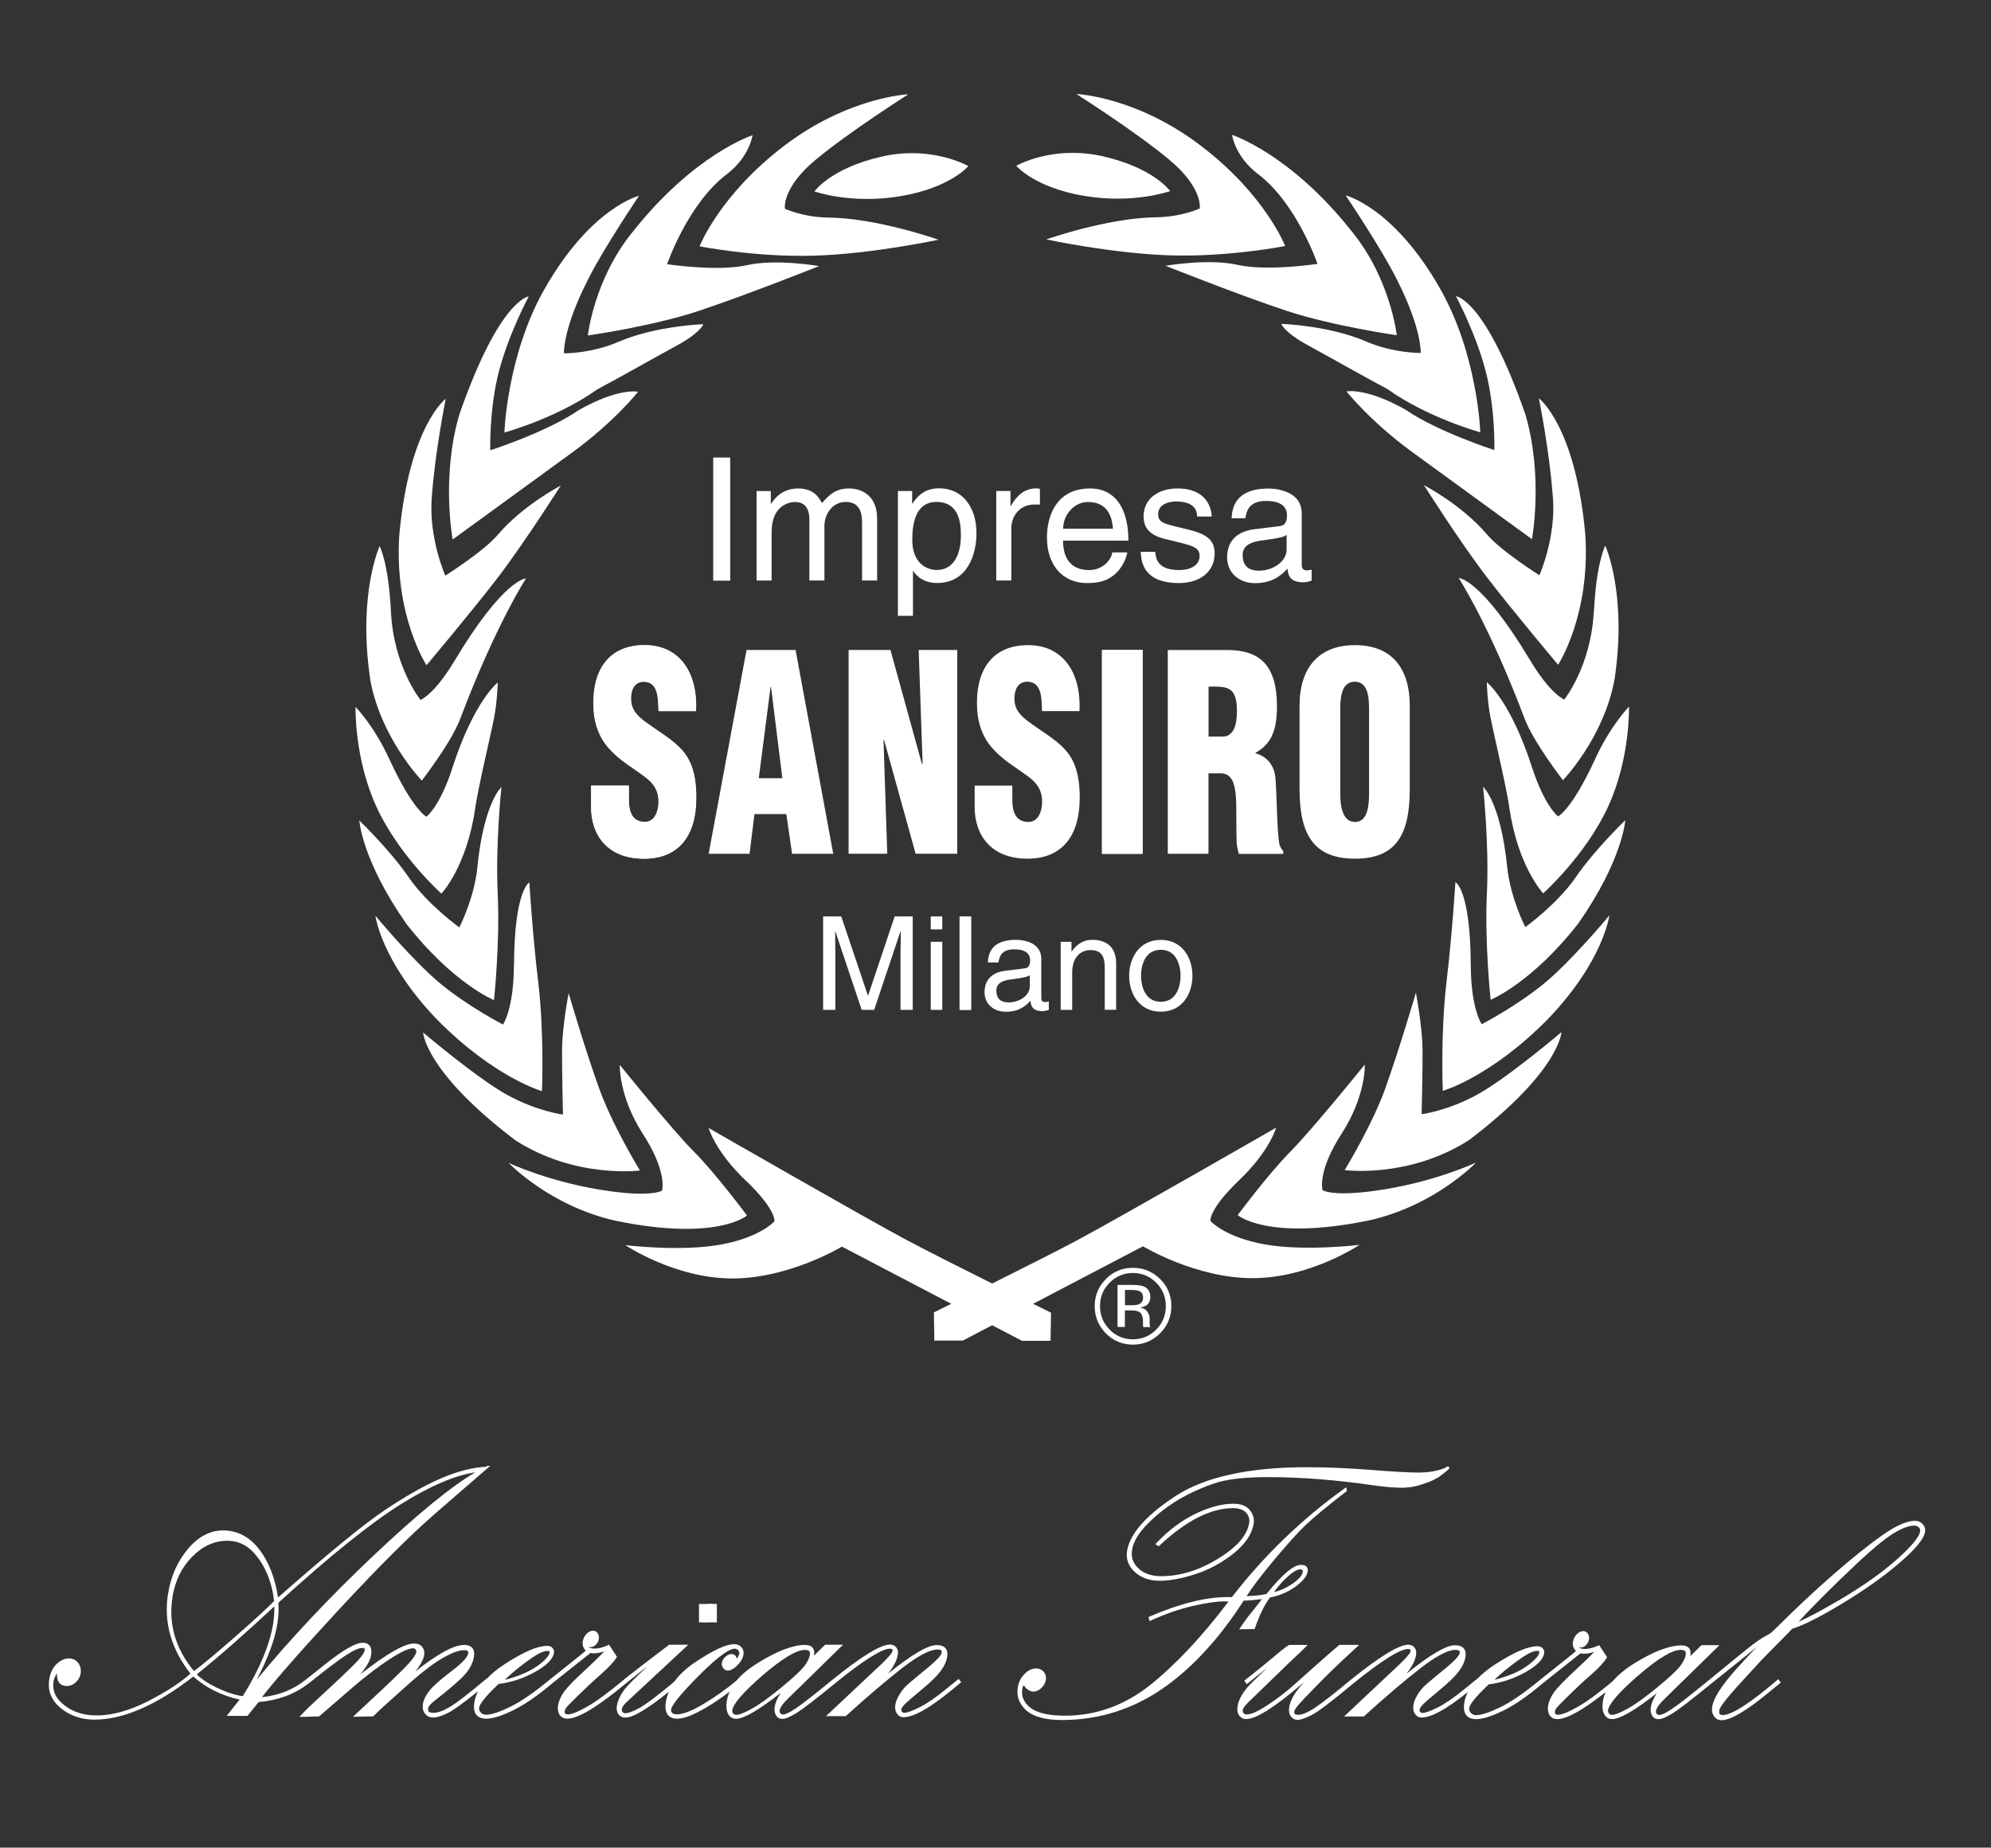 <svg xmlns="http://www.w3.org/2000/svg" id="Livello_1" viewBox="0 0 261.74 242.95"><rect x="0" y="0" width="261.74" height="242.95" fill="#333333" stroke="none"/><defs><style>      .st0 {        fill: #fff;      }    </style></defs><rect class="st0" x="91.89" y="210.91" width="2.35" height="2.42"></rect><path class="st0" d="M92.47,211.35c-.3.29-.48.6-.54.93-.04.28,0,.52.14.72.15.21.35.32.6.32.32,0,.64-.13.95-.39.32-.26.51-.58.57-.97.04-.28,0-.52-.14-.72-.14-.22-.36-.34-.63-.34-.33,0-.66.15-.97.45"></path><path class="st0" d="M68.61,218.95c1.03-.78,1.76-1.27,2.22-1.51.45-.24.85-.36,1.19-.36.1,0,.17.02.2.05.03.03.04.1.03.19-.04.26-.29.72-1.25,1.48-.79.62-1.76,1.14-2.86,1.54-.76.27-1.35.45-1.78.54.65-.63,1.41-1.28,2.26-1.93M96.38,225.3c-.1-.14-.13-.28-.11-.44.14-.86,1.5-2.41,4.04-4.61,2.55-2.19,4.4-3.3,5.5-3.3.29,0,.48.06.58.17.08.1.11.25.08.46-.08.48-.33,1-.76,1.55-.45.56-1.45,1.5-2.99,2.76-1.54,1.27-2.83,2.2-3.83,2.76-1.23.69-1.79.84-2.05.84-.22,0-.38-.06-.47-.19M28.49,221.92c-1.14-.56-2.03-1.15-2.63-1.75,2.89-2.31,6.32-5.32,10.21-8.95,0,.78-.04,1.53-.15,2.23-.45,2.81-1.79,6.03-4.01,9.59-1.07-.16-2.21-.54-3.4-1.12M22.66,210.05c.34-2.14,1.21-3.94,2.59-5.34,1.37-1.4,2.92-2.11,4.62-2.11s3.01.79,4.13,2.35c1.12,1.56,1.8,3.44,2.03,5.59-.99,1-2.71,2.57-5.11,4.68-2.37,2.07-4.18,3.59-5.42,4.52-2.43-2.95-3.38-6.21-2.83-9.69M36.47,213.45c.15-.93.19-1.84.13-2.7,6.75-6.16,12.22-10.55,16.23-13.04,3.78-2.35,7.03-3.73,9.66-4.11-3.09,1.79-7.58,5.46-13.36,10.92-5.77,5.46-10.95,10.96-15.4,16.37,1.48-2.8,2.41-5.3,2.74-7.43M64,192.86c-1.8.08-3.81.58-5.97,1.51-2.15.92-4.65,2.33-7.42,4.18-2.74,1.84-7.47,5.7-14.06,11.51-.39-2.57-1.21-4.68-2.43-6.28-1.29-1.69-2.91-2.54-4.82-2.54-1.68,0-3.23.82-4.6,2.44-1.36,1.61-2.24,3.59-2.61,5.9-.59,3.72.4,7.24,2.95,10.49-1.34,1.2-3.22,2.42-5.59,3.63-2.44,1.24-4.71,1.87-6.74,1.87-1.68,0-3.12-.45-4.26-1.35-1.14-.89-1.6-1.91-1.41-3.1.06-.38.21-.74.44-1.08-.01.58.1,1.01.35,1.29.22.25.54.37.95.37.44,0,.83-.16,1.19-.49.35-.32.56-.72.63-1.17.08-.53-.03-.99-.32-1.38-.3-.39-.71-.59-1.23-.59-.55,0-1.09.25-1.6.73-.51.48-.84,1.15-.97,1.99-.24,1.53.27,2.82,1.52,3.83,1.24,1,2.72,1.5,4.4,1.5,3.82,0,8.2-1.91,13.01-5.67,1.69,1.5,3.74,2.52,6.09,3.03l-1.7,2.15h2.73l1.47-1.82c2.53-.21,4.7-1.02,6.48-2.39h.01s.13-.1.13-.1c0,0,0,0,0,0l.11-.08c2.05-1.65,3.62-2.84,4.65-3.52,1.03-.68,1.79-1.03,2.27-1.03.09,0,.21.01.26.07.05.05.04.16.03.24-.03.21-.21.61-.88,1.34-.56.61-1.68,1.7-3.33,3.23l-3.18,2.96-1.2,1.23,2.6-.06,4.62-4c1.67-1.42,3.25-2.62,4.7-3.56,1.43-.93,2.45-1.4,3.03-1.4.15,0,.26.05.33.16.09.12.12.23.1.33-.04.22-.23.66-.98,1.48-.63.7-1.85,1.9-3.64,3.57l-3.71,3.47,2.66-.06.05-.05c.47-.47,1.11-1.08,1.98-1.85l2.88-2.58c1.64-1.45,3.08-2.53,4.28-3.22,1.18-.67,2.11-1.01,2.77-1.01.23,0,.4.04.48.13.06.07.07.17.05.31-.06.35-.48,1.04-2.17,2.31-1.4,1.06-2.37,1.91-2.88,2.53-.51.63-.82,1.25-.91,1.85-.07.47.02.87.27,1.21.57.76,1.56.67,3.14-.14.67-.34,1.96-1.28,3.85-2.79-.25.49-.41.97-.49,1.46-.12.75-.02,1.31.29,1.67.67.79,2.29.62,4.84-.64,1.5-.74,3.24-1.94,5.18-3.59l4.96-3.94c.13.03.26.05.39.05.42,0,.9-.08,1.4-.24-.55.59-1.4,1.43-2.55,2.49-1.33,1.22-2.22,2.14-2.67,2.74-.45.61-.73,1.23-.83,1.84-.08.51-.02.93.19,1.25.22.34.57.51,1.03.51,1.42,0,3.96-1.53,7.75-4.68l2.41-1.93.33-.24c-1.73,1.62-2.76,2.67-3.12,3.2-.47.67-.76,1.32-.86,1.94-.08.46,0,.84.2,1.13.21.29.52.44.93.44.99,0,2.85-1.11,5.71-3.4-.2.45-.33.88-.4,1.3-.13.82-.03,1.41.29,1.79.26.3.66.46,1.19.46.87,0,2.11-.47,3.78-1.45,1.04-.61,2.07-1.31,3.13-2.12-.19.4-.31.82-.38,1.24-.11.67-.06,1.22.13,1.64.21.45.58.7,1.08.7,1.01,0,2.94-1.11,5.87-3.4-.45.7-.71,1.3-.79,1.83-.06.41-.01.77.15,1.08.17.33.48.5.87.5s1.02-.26,1.87-.78c.81-.51,2.48-1.79,5.1-3.93l.08-.07c3.65-2.95,6.04-4.45,7.09-4.45.15,0,.26.03.3.08.04.04.05.12.03.23-.03.15-.27.6-1.63,1.88l-7.11,6.68h2.59l.05-.04c2.84-2.58,5.34-4.7,7.42-6.32,2.06-1.59,3.61-2.4,4.59-2.4.26,0,.44.05.51.14.05.06.07.16.05.28-.04.25-.4.8-1.91,2.04l-1.11.91c-.96.79-1.56,1.31-1.83,1.6-.27.29-.52.64-.77,1.06-.25.42-.41.84-.48,1.25-.07.45,0,.83.2,1.13.21.32.51.49.88.49,1.48,0,3.92-1.47,7.46-4.5l.12-.1-.33-.44-1.71,1.39c-1.28,1.05-2.43,1.84-3.4,2.33-.96.49-1.65.74-2.05.74-.12,0-.21-.04-.29-.13-.08-.08-.11-.18-.09-.3.02-.12.11-.34.44-.68.29-.29,1.02-.93,2.18-1.89,1.17-.96,2.02-1.78,2.51-2.43.5-.66.8-1.31.9-1.94.08-.48,0-.86-.22-1.12-.24-.27-.63-.41-1.17-.41-1.16,0-3.26,1.24-6.39,3.76.74-.91,1.16-1.75,1.29-2.49.06-.4,0-.72-.21-.97-.2-.25-.47-.37-.81-.37-1.24,0-3.71,1.51-7.56,4.62-2.41,1.98-4.05,3.25-4.86,3.79-.99.66-1.44.79-1.64.79-.12,0-.24-.05-.35-.15-.1-.09-.13-.23-.1-.43.04-.24.26-.7,1.07-1.49l7.26-7.11h-2.35l-1.47,1.44s0-.07.01-.1c.07-.41,0-.74-.19-.96-.2-.23-.54-.35-1-.35-1.56,0-3.62.78-6.11,2.31-1.23.76-2.22,1.57-2.89,2.37-1.32,1.11-2.75,2.12-4.25,3.03-1.56.94-2.78,1.42-3.62,1.42-.24,0-.43-.06-.58-.19-.14-.12-.19-.27-.15-.47.07-.42.76-1.53,3.67-4.46,2.9-2.91,4.15-3.52,4.7-3.52.16,0,.31.07.44.2.13.13.17.29.14.5-.02.12-.08.26-.18.42-.06.1-.11.15-.14.17-.02-.03-.04-.08-.06-.16-.09-.27-.31-.42-.62-.42-.28,0-.56.12-.82.36-.26.24-.42.51-.46.81-.04.23.02.46.18.67.16.22.36.33.6.33.37,0,.78-.22,1.25-.68.45-.44.72-.92.81-1.42.06-.37-.03-.7-.26-.97-.23-.26-.55-.4-.95-.4-1.07,0-2.72.76-5.07,2.33-1.2.79-2.15,1.68-2.83,2.62-2.16,1.79-3.67,2.94-4.5,3.4-.86.49-1.52.73-1.93.73-.15,0-.27-.05-.35-.16-.09-.12-.12-.25-.09-.4l.02-.14c.12-.25.32-.5.59-.76l8.12-7.55h-2.53l-.04.04c-2.97,2.25-4.89,3.73-5.77,4.44h0s-.14.12-.14.12c-1.98,1.66-3.6,2.85-4.81,3.54-1.19.68-2.05,1.02-2.55,1.02-.17,0-.29-.04-.35-.11-.06-.06-.08-.19-.05-.35.02-.14.1-.29.22-.46.1-.12.46-.52,1.66-1.69.97-.95,1.95-1.86,2.9-2.69.99-.87,1.65-1.58,2.02-2.17l.06-.1-1.04-1.59-.14.06c-.65.3-1.23.45-1.75.45-.33,0-.57-.06-.71-.17-.03-.02-.05-.04-.08-.07.34.11.68,0,.95-.28.21-.2.33-.45.38-.74.05-.29,0-.55-.15-.76-.15-.22-.36-.33-.6-.33-.3,0-.59.14-.86.42-.27.27-.43.6-.49.95-.08.51.05.92.39,1.24-.25.23-.61.53-1.08.9l-3.64,2.91c-2.03,1.68-3.79,2.89-5.22,3.59-1.42.69-2.48,1.04-3.18,1.04-.28,0-.51-.1-.69-.3-.18-.2-.25-.41-.21-.64.06-.37.55-1.22,2.56-3.11,1.68-.21,3.29-.74,4.77-1.57,1.56-.87,2.37-1.7,2.51-2.52.04-.25-.03-.48-.21-.66-.17-.17-.39-.26-.67-.26-1.26,0-3.07.77-5.52,2.35-.98.63-1.79,1.29-2.44,1.98l-.02-.03-.14.12c-2.21,1.86-3.78,3.07-4.67,3.6-.87.52-1.61.79-2.21.79-.29,0-.48-.06-.58-.17-.08-.1-.11-.25-.08-.46.02-.12.15-.41.84-.96,2.03-1.59,3.37-2.75,4.01-3.48.65-.74,1.05-1.53,1.17-2.33.08-.49,0-.87-.22-1.13-.44-.52-1.47-.59-3.01.13-.74.34-1.68.91-2.78,1.68-.57.4-1.14.83-1.71,1.29.7-.87,1.09-1.6,1.18-2.21.06-.37-.03-.72-.26-1.02-.24-.31-.6-.46-1.07-.46-1.24,0-3.56,1.32-7.07,4.05.84-1,1.31-1.82,1.41-2.51.1-.59.02-1.02-.22-1.3-.19-.22-.49-.34-.88-.34-.93,0-2.57.95-5.02,2.9l-2.28,1.82h0s-.14.11-.14.11c-1.67,1.34-3.62,2.12-5.8,2.32,1.96-2.51,5.42-6.44,10.28-11.68,5.07-5.47,9.28-9.67,12.52-12.48l7.21-6.25-.5.02Z"></path><path class="st0" d="M169.28,207.31c.89-.79,1.37-.95,1.61-.95.17,0,.29.03.34.1.04.04.05.13.03.24-.07.48-.56,1.02-1.45,1.62-.77.51-1.56.86-2.33,1.02.56-.77,1.16-1.45,1.8-2.02M176.74,195.73c-5.57,3.99-10.55,8.79-14.8,14.29-.15-.01-.33-.02-.54-.02-2.87,0-6.33.86-10.28,2.57l-.14.06.15.53.18-.08c1.84-.84,3.66-1.48,5.43-1.89,1.77-.41,3.17-.62,4.18-.62.1,0,.29,0,.58.03-3.53,4.65-7,8.34-10.31,10.98-3.35,2.67-7.12,4.02-11.19,4.02-2.16,0-3.69-.36-4.56-1.06-.86-.69-1.2-1.5-1.05-2.46.05-.3.15-.43.23-.48.08.2.23.38.43.53.59.46,1.24.4,1.84-.16.33-.31.53-.67.6-1.08.06-.4-.03-.76-.28-1.06-.26-.29-.59-.44-1-.44-.55,0-1.07.25-1.54.74-.47.48-.76,1.07-.87,1.75-.19,1.2.2,2.23,1.16,3.06.95.82,2.51,1.23,4.65,1.23,4.75,0,9.15-1.36,13.09-4.04,3.9-2.66,7.54-6.58,10.8-11.66h.33c.25,0,.93-.07,2.07-.2-1.11,1.42-1.71,2.19-1.81,2.29-.1.12-.41.55-1,1.4l-.19.28,2.04-.03.04-.12c.58-1.69,1.24-3.05,1.97-4.03,1.26-.24,2.37-.72,3.33-1.41.99-.73,1.53-1.39,1.63-2.02.04-.25,0-.45-.13-.6-.15-.17-.4-.26-.76-.26-.96,0-2.45,1.25-4.53,3.83-.82.17-1.69.26-2.61.28.79-1.23,2-2.82,3.61-4.75,1.73-2.07,3.13-3.63,4.18-4.62,1.04-1,2.83-2.47,5.31-4.39l.09-.07-.1-.49-.22.15Z"></path><path class="st0" d="M190.13,192.89v.07c-.07.03-.18.07-.34.13-.16.06-.31.11-.46.16-.14.04-.28.08-.42.11l-.42.09c-.11.03-.25.05-.44.07-.19.03-.36.05-.52.07-.17.02-.33.02-.53.02-.16.02-.33.02-.49.02-1.28,0-3.34-.11-6.31-.35-2.92-.23-5.75-.35-8.41-.35-7.58,0-13.39,1.27-17.25,3.79-3.87,2.53-6.02,4.96-6.38,7.25-.16,1.03.18,1.95,1.02,2.73.83.77,1.93,1.16,3.28,1.16s2.91-.3,4.71-.88c1.8-.58,3.48-1.5,5-2.71,1.53-1.23,2.42-2.55,2.64-3.92.1-.64-.07-1.24-.51-1.79-.44-.55-1.17-.83-2.18-.83-1.48,0-3.16.45-4.98,1.33-1.82.88-3.54,2.17-5.11,3.83l-.15.16.45.27.1-.09c3.49-3.27,6.74-4.92,9.66-4.92.77,0,1.34.2,1.71.58.37.39.5.85.41,1.4-.25,1.6-1.63,3.17-4.1,4.68-2.48,1.52-4.99,2.29-7.46,2.29-1.27,0-2.28-.35-2.99-1.03-.72-.68-.99-1.47-.84-2.42.17-1.09.87-2.25,2.08-3.47,1.22-1.23,2.58-2.28,4.03-3.14,1.45-.86,3.02-1.57,4.66-2.13,1.64-.56,4.01-.84,7.04-.84,4.33,0,8.99.36,13.83,1.07,1.56.22,2.86.33,3.85.33.28,0,.54-.02.79-.05.27-.01.54-.06.82-.12.3-.06.61-.14.91-.24.3-.09.61-.2.89-.31.27-.09.52-.2.74-.31l.66-.36c.17-.13.35-.26.53-.4.55-.43.77-.61.84-.71.02-.02.03-.03.03-.05.01-.04,0-.07,0-.11l-.05-.12h-.34Z"></path><path class="st0" d="M198.72,218.95c1.03-.78,1.76-1.27,2.22-1.51.45-.24.85-.36,1.19-.36.1,0,.17.02.2.05.03.03.03.1.02.19-.04.26-.29.72-1.25,1.48-.79.62-1.75,1.14-2.86,1.54-.76.27-1.36.45-1.78.54.65-.63,1.41-1.28,2.26-1.93M211.51,225.3c-.1-.14-.13-.28-.11-.44.14-.86,1.5-2.41,4.04-4.61,2.55-2.19,4.4-3.3,5.51-3.3.28,0,.48.06.58.17.08.1.11.25.08.46-.08.48-.34,1-.77,1.55-.44.56-1.45,1.5-2.99,2.76-1.54,1.27-2.83,2.2-3.83,2.76-1.23.69-1.79.84-2.05.84-.22,0-.37-.06-.46-.19M242.12,207.49c2.89-2.81,5.02-4.68,6.35-5.57,1.3-.87,2.37-1.31,3.17-1.31.27,0,.47.08.62.23.14.15.19.32.16.52-.12.77-1.17,2.03-3.11,3.74-1.96,1.73-4.44,3.48-7.37,5.21-2.43,1.43-4.28,2.42-5.5,2.94,1.23-1.36,3.14-3.3,5.68-5.77M247.48,201.85c-1.72,1.21-3.88,2.93-6.41,5.13-2.52,2.19-5.22,4.73-8.02,7.53-.24.22-.51.4-.81.55-.33.16-.8.45-1.4.87-.59.42-2.67,2.1-6.19,5-2.41,1.98-4.05,3.25-4.86,3.79-.99.66-1.44.79-1.65.79-.12,0-.23-.05-.34-.15-.1-.09-.13-.23-.09-.43.04-.24.25-.7,1.07-1.49l7.26-7.11h-2.36l-1.47,1.44s.01-.07.02-.1c.06-.41,0-.74-.19-.96-.2-.23-.54-.35-1-.35-1.56,0-3.62.78-6.11,2.31-1.25.77-2.23,1.58-2.91,2.39-1.91,1.6-3.48,2.75-4.65,3.4-1.2.68-2.05,1.02-2.55,1.02-.17,0-.29-.04-.35-.11-.06-.06-.07-.19-.05-.35.02-.14.1-.29.22-.46.1-.12.46-.52,1.66-1.69.97-.95,1.94-1.86,2.9-2.69.99-.87,1.65-1.58,2.01-2.17l.06-.1-1.04-1.59-.13.06c-.65.3-1.24.45-1.75.45-.33,0-.57-.06-.71-.17-.03-.02-.06-.04-.08-.07.34.11.68,0,.95-.28.2-.2.33-.45.38-.74.05-.29,0-.55-.15-.76-.15-.22-.36-.33-.59-.33-.3,0-.6.14-.87.42-.27.27-.43.6-.49.95-.08.51.05.92.39,1.24-.25.23-.61.53-1.08.9l-3.65,2.91c-2.03,1.68-3.79,2.89-5.22,3.59-1.42.69-2.49,1.04-3.18,1.04-.28,0-.51-.1-.69-.3-.18-.2-.25-.41-.21-.64.06-.37.55-1.22,2.57-3.11,1.68-.21,3.28-.74,4.77-1.57,1.56-.87,2.38-1.7,2.51-2.52.04-.25-.03-.48-.21-.66-.17-.17-.39-.26-.66-.26-1.26,0-3.07.77-5.52,2.35-.97.63-1.79,1.29-2.44,1.98l-.02-.02-1.71,1.39c-1.28,1.05-2.43,1.84-3.4,2.33-.96.49-1.65.74-2.05.74-.12,0-.21-.04-.29-.13-.08-.08-.1-.18-.08-.3.02-.12.11-.34.44-.68.28-.29,1.02-.93,2.18-1.89,1.17-.96,2.02-1.78,2.51-2.43.5-.66.8-1.31.9-1.94.08-.48,0-.86-.22-1.12-.23-.27-.63-.41-1.16-.41-1.16,0-3.26,1.24-6.39,3.76.74-.91,1.16-1.75,1.28-2.49.06-.4,0-.72-.21-.97-.2-.25-.48-.37-.81-.37-1.22,0-3.65,1.48-7.42,4.5h0s-.15.12-.15.12c-.03.02-.05.04-.08.07l-.04.03h0c-1.82,1.52-3.29,2.67-4.35,3.41-1.05.73-1.88,1.09-2.45,1.09-.15,0-.35-.02-.44-.13-.06-.07-.08-.19-.05-.35.02-.14.21-.53,1.23-1.59l1.65-1.71c1.34-1.39,3.12-3.11,5.31-5.11l.33-.31h-2.6l-.05.04c-.92.79-1.8,1.55-2.64,2.3l-3.1,2.76c-1.11,1.01-2.33,1.95-3.62,2.8-1.26.83-2.2,1.26-2.78,1.26-.17,0-.3-.06-.4-.18-.1-.12-.13-.26-.11-.41l.02-.13c.12-.26.39-.58.79-.97l5.47-5.3c.86-.79,1.5-1.4,1.95-1.86l.3-.3h-2.46l-.04.03c-.52.34-1.15.84-1.88,1.47-.7.6-1.95,1.62-3.82,3.1l-.13.1.32.45.15-.11c1.01-.8,1.86-1.48,2.55-2.04l-1.89,1.82c-1.18,1.14-1.86,2.23-2.02,3.26-.08.49,0,.9.22,1.2.23.31.54.47.91.47,1.33,0,3.84-1.6,7.64-4.88-1.18,1.27-1.83,2.35-1.98,3.31-.08.49,0,.9.21,1.2.22.31.52.47.88.47.44,0,1.07-.22,1.94-.67.83-.44,2.65-1.82,5.39-4.11l.03-.02c3.7-2.99,6.11-4.51,7.17-4.51.15,0,.26.03.3.08.04.04.05.12.03.23-.03.15-.27.6-1.63,1.88l-7.11,6.68h2.59l.05-.04c2.84-2.58,5.34-4.7,7.42-6.32,2.06-1.59,3.61-2.4,4.59-2.4.26,0,.43.05.51.14.05.06.07.16.05.28-.04.25-.4.8-1.91,2.04l-1.11.91c-.97.79-1.56,1.31-1.83,1.6-.27.29-.53.64-.77,1.06-.25.42-.41.84-.47,1.25-.07.45,0,.83.2,1.13.21.32.51.49.88.49,1.27,0,3.27-1.1,6.08-3.36-.24.47-.39.94-.47,1.42-.12.75-.02,1.31.29,1.67.67.79,2.28.62,4.84-.64,1.5-.74,3.24-1.94,5.18-3.59l4.96-3.94c.13.03.26.05.39.05.43,0,.9-.08,1.41-.24-.55.59-1.41,1.43-2.56,2.49-1.32,1.22-2.22,2.14-2.66,2.74-.45.61-.73,1.23-.83,1.84-.08.51-.01.93.19,1.25.79,1.24,3.19.25,7.37-3.03-.18.4-.3.8-.36,1.2-.1.67-.06,1.22.14,1.64.21.45.58.7,1.08.7,1.01,0,2.94-1.11,5.87-3.4-.45.7-.71,1.3-.79,1.83-.06.41-.02.77.15,1.08.17.33.48.5.87.5.41,0,1.02-.26,1.87-.78.81-.51,2.48-1.79,5.1-3.93l4.75-3.81c.44-.37.84-.69,1.2-.96-.65.64-1.52,1.58-2.64,2.82-1.99,2.22-3.05,3.87-3.24,5.06-.07.47.01.87.24,1.21.24.35.58.53.98.53,1.2,0,3.23-1.19,6.21-3.64l1.6-1.31-.33-.45-.14.12c-3.58,3.05-5.99,4.6-7.14,4.6-.2,0-.35-.04-.42-.13-.07-.08-.1-.23-.06-.43l.03-.18c.12-.35.72-1.26,2.9-3.63l2.55-2.78,2-2.04c1.02-1.03,1.71-1.73,2.1-2.15,1.49-.46,3.71-1.58,6.59-3.33,2.92-1.76,5.44-3.55,7.5-5.32,2.12-1.82,3.23-3.16,3.38-4.11.06-.36-.04-.69-.29-.99-.25-.29-.6-.45-1.02-.45-1.08,0-2.47.61-4.26,1.86"></path><g><path class="st0" d="M133.6,21.8s2.35,2.84,8.88,3.95c6.54,1.11,11.35-.62,11.35-.62,0,0-2.1-3.02-8.76-4.56-1.45-.34-2.81-.47-4.05-.47-4.47,0-7.42,1.7-7.42,1.7"></path><path class="st0" d="M153.71,21c4.49,3.74,4.01,6.41,4.01,6.41,0,0-2.36,1.12-5.74,1.16-6.41.08-14.43,2.91-14.43,2.91,0,0,8.7,1.88,16.41,2.1,7.71.22,14.99-1.23,14.99-1.23,0,0-2.59-6.72-11.1-13.2-8.51-6.48-16.35-6.79-16.35-6.79,0,0,7.77,4.93,12.21,8.64"></path><path class="st0" d="M165.38,22.88c5.13,3.91,7.82,11.82,7.82,11.82,0,0-6.6,1-10.48.13-3.89-.87-9.5.12-9.5.12,0,0,9.75,3.88,15.91,5.92,6.17,2.03,14.49,3.21,14.49,3.21,0,0-.79-7.29-5.8-13.51-8.14-10.36-15.85-12.83-15.85-12.83,0,0,.37,2.84,3.41,5.15"></path><path class="st0" d="M183.62,36.72c3.33,6.54,3.15,9.69,3.15,9.69,0,0-3.53.06-7.11-1.48-4.98-2.16-11.21-2.34-11.21-2.34,0,0,.31,1.11,3.76,2.96,2.03,1.09,7.12,3.99,10.18,5.61,5.36,3.82,12.21,5.68,12.21,5.68,0,0-.32-10.11-5.24-18.81-6.11-10.8-12.46-12.34-12.46-12.34,0,0,4.8,7.13,6.72,11.04"></path><path class="st0" d="M195.28,48.69c1.33,5,1.17,10.49,1.17,10.49,0,0-7.46-2.4-11.66-5.3-5.24-2.96-7.77-2.41-7.77-2.41,0,0,3.06,3.92,8.7,8.02,5.64,4.1,15.67,11.41,15.67,11.41,0,0,1.54-8.2-.86-16.41-5.31-15.24-9.13-15.54-9.13-15.54,0,0,2.56,4.74,3.88,9.75"></path><path class="st0" d="M204.16,65.53c.37,5.29-1.79,10.11-1.79,10.11,0,0-5.05-3.18-6.93-5.41-3.26-3.84-8.25-6.44-8.25-6.44,0,0,4.76,7.52,8.27,12.09,3.43,4.48,9.37,11.53,9.37,11.53,0,0,4.26-6.47,3.58-17.09-1.29-14.37-6.11-17.95-6.11-17.95,0,0,1.42,6.97,1.85,13.14"></path><path class="st0" d="M209.53,80.33c-.36,7.29-3.89,11.66-3.89,11.66,0,0-1.8-.68-4.5-5.19-6.47-10.79-9.37-10.79-9.37-10.79,0,0,4.01,6.17,8.64,18.44,1.2,3.18,5.06,8.14,5.06,8.14,0,0,5.41-5.61,6.79-13.32,1.67-11.23-1.23-17.52-1.23-17.52,0,0-1.17,2.21-1.48,8.57"></path><path class="st0" d="M195.96,94.4c.45,2.34,2.04,8.89,2.47,11.84,1.11,7.71,4.44,11.23,4.44,11.23,0,0,5.55-4.96,8.51-11.35,2.96-6.39,2.77-13.2,2.77-13.2,0,0-2.38,2.39-4.48,6.94-3.04,6.63-4.84,7.49-4.84,7.49,0,0-1.75-1.29-3.42-6.43-2.87-8.86-5.95-11.21-5.95-11.21,0,0,.04,2.35.49,4.69"></path><path class="st0" d="M195.47,117.47c-.31,6.48.49,14,.49,14,0,0,5.43-2.22,11.53-10.05,5.86-8.39,6.17-13.57,6.17-13.57,0,0-4.05,3.91-6.48,7.46-2.43,3.56-6.66,6.6-6.66,6.6,0,0-1.95-3.78-2.38-7.9-.89-8.63-3.17-10.54-3.17-10.54,0,0,.81,7.53.5,14"></path><path class="st0" d="M190.16,129.13c-.8,6.73-.49,14.31-.49,14.31,0,0,6.29-1.79,13.82-9.44,7.34-7.65,8.08-13.63,8.08-13.63,0,0-5,6.04-8.64,9-3.63,2.97-8.14,5.31-8.14,5.31,0,0-1.41-1.97-1.44-7.77-.05-9.99-2.02-10.92-2.02-10.92,0,0-.42,6.82-1.17,13.14"></path><path class="st0" d="M182.14,143.06c-1.81,5.01-5.37,10.8-5.37,10.8,0,0,8.42,1.13,16.35-3.95,11.96-9.07,12.15-14.19,12.15-14.19,0,0-7.1,6.03-11.04,8.2-3.94,2.17-7.34,2.59-7.34,2.59,0,0,.15-6.18.12-8.64-.04-2.96-.87-7.34-.87-7.34,0,0-2.2,7.51-4.01,12.52"></path><path class="st0" d="M169.68,151.39c-2.84,2.84-6.97,8.39-6.97,8.39,0,0,3.95,3.45,17.33.68,8.64-1.95,14-7.59,14-7.59,0,0-5.02,2.37-11.97,3.51-6.78,1.12-8.2.12-8.2.12,0,0-.76-2.37,2.49-7.41,3.25-5.04,3.06-9.11,3.06-9.11,0,0-6.98,8.64-9.75,11.41"></path><path class="st0" d="M147.89,169.62h.83c.54,0,.94.07,1.18.21.24.14.37.41.37.81,0,.43-.19.72-.57.87-.21.08-.52.12-.93.12h-.88v-2ZM146.91,168.95v5.54h.97v-2.18h.77c.52,0,.88.06,1.09.18.35.21.52.63.52,1.27v.44l.02.18s0,.04.01.06c0,.02.01.04.01.06h.92l-.03-.07s-.04-.14-.05-.29c0-.15-.01-.28-.01-.41v-.4c0-.28-.1-.56-.3-.86-.2-.29-.52-.47-.95-.54.34-.06.61-.15.8-.27.36-.23.54-.6.54-1.09,0-.7-.28-1.17-.86-1.41-.32-.13-.82-.2-1.51-.2h-1.94ZM145.87,174.83c-.84-.85-1.26-1.88-1.26-3.09s.42-2.22,1.26-3.07c.85-.85,1.87-1.28,3.06-1.28s2.22.43,3.07,1.28c.85.85,1.26,1.87,1.26,3.07s-.42,2.24-1.26,3.09c-.85.85-1.86,1.28-3.07,1.28s-2.22-.43-3.07-1.28M145.39,168.18c-.98.98-1.48,2.17-1.48,3.56s.49,2.6,1.46,3.58c.98.99,2.17,1.49,3.56,1.49s2.59-.5,3.58-1.49c.98-.99,1.48-2.18,1.48-3.58s-.49-2.58-1.48-3.56c-.99-.98-2.18-1.47-3.58-1.47s-2.57.49-3.55,1.47"></path><path class="st0" d="M141.76,163.01c-5.43,2.89-18.99,9.56-18.99,9.56l.06,3.7h3.76l23.67-12.39s6.96,4.22,14.48,4.19c7.52-.03,13.99-4.38,13.99-4.38,0,0-7.16.88-12.45-.06-5.29-.94-7.15-3.08-7.15-3.08,0,0-.29-1.47,3.77-5.36,4.06-3.89,4.86-6.91,4.86-6.91,0,0-20.59,11.84-26.02,14.73"></path></g><g><path class="st0" d="M115.83,20.61c-6.66,1.54-8.76,4.56-8.76,4.56,0,0,4.81,1.73,11.35.62,6.54-1.11,8.88-3.95,8.88-3.95,0,0-2.95-1.7-7.42-1.7-1.24,0-2.6.13-4.05.47"></path><path class="st0" d="M103.07,19.19c-8.51,6.48-11.1,13.2-11.1,13.2,0,0,7.28,1.45,14.99,1.23,7.71-.22,16.41-2.1,16.41-2.1,0,0-8.02-2.84-14.44-2.91-3.37-.04-5.74-1.16-5.74-1.16,0,0-.48-2.67,4.01-6.42,4.44-3.7,12.21-8.63,12.21-8.63,0,0-7.84.31-16.35,6.79"></path><path class="st0" d="M83.08,30.6c-5.01,6.22-5.8,13.51-5.8,13.51,0,0,8.33-1.17,14.49-3.2,6.17-2.04,15.91-5.92,15.91-5.92,0,0-5.61-.99-9.5-.12-3.88.87-10.48-.13-10.48-.13,0,0,2.69-7.91,7.82-11.81,3.04-2.31,3.41-5.15,3.41-5.15,0,0-7.71,2.47-15.85,12.83"></path><path class="st0" d="M71.55,38.06c-4.92,8.7-5.24,18.81-5.24,18.81,0,0,6.84-1.85,12.21-5.67,3.06-1.62,8.15-4.53,10.18-5.61,3.45-1.85,3.76-2.96,3.76-2.96,0,0-6.23.19-11.21,2.34-3.58,1.54-7.11,1.49-7.11,1.49,0,0-.19-3.15,3.15-9.68,1.92-3.91,6.72-11.04,6.72-11.04,0,0-6.36,1.54-12.46,12.33"></path><path class="st0" d="M60.38,54.53c-2.41,8.2-.87,16.41-.87,16.41,0,0,10.03-7.31,15.67-11.41,5.64-4.1,8.7-8.02,8.7-8.02,0,0-2.53-.56-7.77,2.4-4.19,2.9-11.66,5.3-11.66,5.3,0,0-.16-5.48,1.17-10.49,1.33-5,3.89-9.74,3.89-9.74,0,0-3.83.31-9.13,15.54"></path><path class="st0" d="M52.49,70.38c-.68,10.61,3.58,17.09,3.58,17.09,0,0,5.95-7.06,9.38-11.53,3.5-4.58,8.27-12.09,8.27-12.09,0,0-4.99,2.59-8.25,6.44-1.88,2.22-6.93,5.4-6.93,5.4,0,0-2.16-4.82-1.79-10.12.43-6.17,1.85-13.14,1.85-13.14,0,0-4.81,3.58-6.11,17.95"></path><path class="st0" d="M48.66,89.32c1.38,7.72,6.79,13.32,6.79,13.32,0,0,3.86-4.97,5.06-8.14,4.63-12.28,8.64-18.44,8.64-18.44,0,0-2.9,0-9.37,10.79-2.7,4.51-4.5,5.19-4.5,5.19,0,0-3.54-4.38-3.89-11.66-.31-6.37-1.48-8.57-1.48-8.57,0,0-2.9,6.29-1.24,17.52"></path><path class="st0" d="M59.48,100.96c-1.67,5.15-3.42,6.43-3.42,6.43,0,0-1.79-.87-4.84-7.49-2.09-4.56-4.48-6.94-4.48-6.94,0,0-.18,6.81,2.78,13.2,2.96,6.39,8.51,11.35,8.51,11.35,0,0,3.33-3.51,4.44-11.23.43-2.95,2.02-9.5,2.47-11.84.45-2.34.49-4.69.49-4.69,0,0-3.08,2.35-5.96,11.21"></path><path class="st0" d="M62.76,114.05c-.42,4.12-2.38,7.9-2.38,7.9,0,0-4.23-3.05-6.66-6.6-2.43-3.56-6.48-7.46-6.48-7.46,0,0,.31,5.18,6.17,13.57,6.1,7.83,11.53,10.05,11.53,10.05,0,0,.8-7.52.49-14-.31-6.48.49-14.01.49-14.01,0,0-2.28,1.92-3.17,10.54"></path><path class="st0" d="M67.56,126.95c-.03,5.8-1.44,7.77-1.44,7.77,0,0-4.51-2.34-8.14-5.31-3.63-2.97-8.63-9-8.63-9,0,0,.74,5.98,8.08,13.63,7.53,7.65,13.82,9.44,13.82,9.44,0,0,.31-7.59-.49-14.31-.76-6.32-1.17-13.14-1.17-13.14,0,0-1.97.93-2.02,10.92"></path><path class="st0" d="M73.89,137.93c-.03,2.45.12,8.63.12,8.63,0,0-3.4-.42-7.34-2.59-3.94-2.17-11.04-8.2-11.04-8.2,0,0,.19,5.12,12.15,14.19,7.93,5.07,16.35,3.95,16.35,3.95,0,0-3.56-5.79-5.37-10.8-1.81-5.01-4.01-12.52-4.01-12.52,0,0-.83,4.38-.86,7.34"></path><path class="st0" d="M84.54,149.14c3.25,5.04,2.49,7.42,2.49,7.42,0,0-1.42.99-8.2-.13-6.94-1.15-11.96-3.51-11.96-3.51,0,0,5.36,5.63,14,7.59,13.39,2.77,17.33-.68,17.33-.68,0,0-4.13-5.55-6.97-8.39-2.77-2.76-9.75-11.41-9.75-11.41,0,0-.19,4.07,3.06,9.12"></path><rect class="st0" x="93.78" y="60.18" width="2.19" height="16.16"></rect><rect class="st0" x="93.78" y="60.18" width="2.19" height="16.16"></rect><path class="st0" d="M108.05,66.14c-.34-.63-1.01-1.91-3.13-1.91s-3.13,1.37-3.55,2.01h-.04v-1.67h-1.87v11.77h1.98v-6.41c0-3.19,1.98-3.92,3.11-3.92,1.46,0,1.85,1.2,1.85,2.18v8.14h1.98v-7.18c0-1.58,1.1-3.15,2.77-3.15s2.18,1.1,2.18,2.72v7.61h1.98v-8.14c0-3.31-2.39-3.96-3.65-3.96-1.82,0-2.61.81-3.6,1.91"></path><path class="st0" d="M119.93,71c0-1.91.32-5,3.17-5,3.06,0,3.22,2.9,3.22,4.41,0,2.59-1.01,4.54-3.17,4.54-1.26,0-3.22-.83-3.22-3.96M119.95,66.23h-.04v-1.67h-1.87v16.42h1.98v-5.9h.04c.52.83,1.55,1.58,3.13,1.58,4,0,5.18-3.75,5.18-6.57,0-3.31-1.78-5.88-4.91-5.88-2.14,0-3.04,1.33-3.51,2.01"></path><path class="st0" d="M132.89,66.52h-.05v-1.96h-1.87v11.77h1.98v-6.84c0-1.71,1.17-3.15,3.02-3.15h.74v-2.05c-.16-.05-.27-.07-.51-.07-1.49,0-2.52.92-3.31,2.3"></path><path class="st0" d="M143.02,66.01c2.41,0,3.17,1.69,3.29,3.51h-6.55c0-1.82,1.44-3.51,3.26-3.51M137.64,70.77c0,3.4,1.96,5.9,5.26,5.9,1.89,0,2.66-.45,3.2-.81,1.49-.99,2.02-2.66,2.09-3.22h-1.98c-.07.88-1.17,2.32-3.04,2.32-2.27,0-3.42-1.42-3.42-3.87h8.59c0-4.16-1.67-6.86-5.06-6.86-3.9,0-5.65,2.9-5.65,6.55"></path><path class="st0" d="M150.35,67.99c0,1.62,1.08,2.45,2.72,2.86l2.29.56c1.69.43,2.34.74,2.34,1.69,0,1.3-1.29,1.86-2.7,1.86-2.79,0-3.06-1.48-3.13-2.4h-1.91c.07,1.42.41,4.11,5.06,4.11,2.66,0,4.66-1.46,4.66-3.89,0-1.6-.85-2.5-3.31-3.1l-1.98-.49c-1.53-.38-2.14-.61-2.14-1.58,0-1.46,1.73-1.67,2.34-1.67,2.5,0,2.77,1.24,2.79,1.98h1.91c0-.58-.29-3.69-4.5-3.69-2.32,0-4.46,1.17-4.46,3.76"></path><path class="st0" d="M163.36,72.98c0-1.48,1.55-1.78,2.52-1.91,2.45-.32,2.95-.5,3.26-.74v1.94c0,1.57-1.8,2.77-3.64,2.77-1.49,0-2.14-.77-2.14-2.05M161.9,68.14h1.82c.14-.9.45-2.27,2.7-2.27,1.87,0,2.77.68,2.77,1.92,0,1.17-.56,1.35-1.03,1.4l-3.26.4c-3.29.41-3.58,2.7-3.58,3.69,0,2.02,1.53,3.4,3.69,3.4,2.29,0,3.49-1.08,4.25-1.91.06.9.34,1.8,2.09,1.8.45,0,.74-.13,1.08-.22v-1.44c-.22.05-.47.09-.65.09-.41,0-.65-.21-.65-.7v-6.77c0-3.01-3.42-3.29-4.36-3.29-2.9,0-4.77,1.11-4.86,3.92"></path><path class="st0" d="M117.62,120.5l-3.49,10.39h-.04l-3.5-10.39h-2.38v12.29h1.61v-7.26c0-.36-.03-1.92-.03-3.05h.03l3.46,10.31h1.64l3.46-10.32h.04c0,1.15-.04,2.7-.04,3.06v7.26h1.61v-12.29h-2.36Z"></path><path class="st0" d="M122.36,132.79h1.51v-8.95h-1.51v8.95ZM122.36,122.21h1.51v-1.71h-1.51v1.71Z"></path><rect class="st0" x="126.15" y="120.5" width="1.51" height="12.29"></rect><rect class="st0" x="126.15" y="120.5" width="1.51" height="12.29"></rect><path class="st0" d="M130.98,130.24c0-1.13,1.18-1.35,1.92-1.45,1.86-.24,2.24-.38,2.48-.56v1.47c0,1.2-1.37,2.11-2.77,2.11-1.13,0-1.63-.58-1.63-1.56M129.87,126.56h1.39c.1-.69.34-1.73,2.05-1.73,1.42,0,2.11.51,2.11,1.45,0,.89-.43,1.03-.79,1.06l-2.48.31c-2.5.31-2.72,2.06-2.72,2.81,0,1.54,1.17,2.58,2.81,2.58,1.75,0,2.65-.82,3.23-1.45.05.68.26,1.37,1.59,1.37.34,0,.56-.1.82-.17v-1.1c-.17.04-.36.07-.5.07-.31,0-.49-.15-.49-.53v-5.15c0-2.29-2.6-2.5-3.32-2.5-2.21,0-3.63.84-3.7,2.98"></path><path class="st0" d="M140.89,125.1h-.03v-1.26h-1.42v8.95h1.51v-4.88c0-2.43,1.51-2.98,2.36-2.98,1.47,0,1.92.78,1.92,2.34v5.51h1.5v-6.09c0-2.55-1.74-3.11-3.13-3.11-1.54,0-2.38,1.04-2.7,1.52"></path><path class="st0" d="M150,128.31c0-1.2.44-3.42,2.6-3.42s2.6,2.22,2.6,3.42-.44,3.42-2.6,3.42-2.6-2.23-2.6-3.42M148.44,128.31c0,2.31,1.3,4.72,4.16,4.72s4.16-2.41,4.16-4.72-1.3-4.72-4.16-4.72-4.16,2.41-4.16,4.72"></path><path class="st0" d="M77.99,92.43c0,2.36.58,4,1.55,5.36,1,1.36,2.4,2.4,4.04,3.5,1.4,1,2.98,1.86,2.98,4.11,0,1.36-.55,2.68-1.79,2.68-1.7,0-2.12-1.36-2.12-2.89v-1.89h-4.95v2.86c0,3.54,2.06,6.75,6.95,6.75,4.43,0,6.86-2.86,6.86-8,0-3.25-.73-5.04-1.97-6.39-1.24-1.36-2.98-2.29-4.98-3.79-1.06-.86-1.76-1.68-1.61-3.29.12-1.18.76-1.89,1.85-1.79,1.76.14,1.7,2.29,1.76,3.86h4.92c.24-5.04-2.13-8.68-6.77-8.68-4.13,0-6.71,2.58-6.71,7.61"></path><path class="st0" d="M101.3,90.33h.06l1.49,12h-3.1l1.55-12ZM98.14,85.47l-4.98,26.8h5.38l.64-5.22h4.19l.76,5.22h5.41l-4.95-26.8h-6.44Z"></path><polygon class="st0" points="120.77 85.47 121.29 100.43 121.19 100.43 117.06 85.47 111.56 85.47 111.56 112.26 116.64 112.26 116.15 97.33 116.21 97.26 120.37 112.26 125.84 112.26 125.84 85.47 120.77 85.47"></polygon><path class="st0" d="M128.43,92.43c0,2.36.58,4,1.55,5.36,1,1.36,2.4,2.4,4.04,3.5,1.4,1,2.98,1.86,2.98,4.11,0,1.36-.55,2.68-1.79,2.68-1.7,0-2.13-1.36-2.13-2.89v-1.89h-4.95v2.86c0,3.54,2.06,6.75,6.95,6.75,4.43,0,6.86-2.86,6.86-8,0-3.25-.73-5.04-1.97-6.39-1.24-1.36-2.98-2.29-4.98-3.79-1.06-.86-1.76-1.68-1.61-3.29.12-1.18.76-1.89,1.85-1.79,1.76.14,1.7,2.29,1.76,3.86h4.92c.24-5.04-2.13-8.68-6.77-8.68-4.13,0-6.71,2.58-6.71,7.61"></path><path class="st0" d="M78.03,92.43c0,2.36.58,4,1.55,5.36,1,1.36,2.4,2.4,4.04,3.5,1.4,1,2.98,1.86,2.98,4.11,0,1.36-.55,2.68-1.79,2.68-1.7,0-2.13-1.36-2.13-2.89v-1.89h-4.95v2.86c0,3.54,2.06,6.75,6.95,6.75,4.43,0,6.86-2.86,6.86-8,0-3.25-.73-5.04-1.97-6.39-1.24-1.36-2.98-2.29-4.98-3.79-1.06-.86-1.76-1.68-1.61-3.29.12-1.18.76-1.89,1.85-1.79,1.76.14,1.7,2.29,1.76,3.86h4.92c.24-5.04-2.13-8.68-6.77-8.68-4.13,0-6.71,2.58-6.71,7.61"></path><rect class="st0" x="144.87" y="85.47" width="5.34" height="26.8"></rect><rect class="st0" x="144.87" y="85.47" width="5.34" height="26.8"></rect><path class="st0" d="M158.87,90.29c2.61-.07,3.74.07,3.74,3.25,0,1.64-.37,3.32-1.91,3.32h-1.82v-6.57ZM153.52,85.47v26.8h5.35v-10.58h1.76c1.24.11,1.67,1.18,1.82,2.83.15,1.64.03,3.86.12,6.22.03.54.15,1.04.3,1.54h5.83v-.36c-.24-.25-.4-.57-.52-.93-.3-1.72-.33-6.32-.49-8.47-.09-1.86-1.15-3.07-2.64-3.47v-.07c2.25-1.22,2.82-3.25,2.82-6.11,0-5.32-2.18-7.4-6.56-7.4h-7.8Z"></path><path class="st0" d="M176.19,104.26v-11.01c0-1.64.21-3.61,1.91-3.61s1.88,1.96,1.88,3.61v11.01c0,1.54-.12,3.82-1.85,3.82s-1.94-2.28-1.94-3.82M170.84,92.83v10.9c0,6.04,1.88,9.18,7.29,9.18s7.2-3.15,7.2-9.18v-10.9c0-5.15-2.52-8-7.2-8s-7.29,2.86-7.29,8"></path><path class="st0" d="M98.04,155.23c4.06,3.89,3.77,5.36,3.77,5.36,0,0-1.86,2.14-7.15,3.08-5.29.94-12.45.06-12.45.06,0,0,6.47,4.35,13.99,4.38,7.52.03,14.48-4.19,14.48-4.19l23.67,12.39h3.76l.06-3.7s-13.56-6.67-18.99-9.56c-5.43-2.89-26.02-14.73-26.02-14.73,0,0,.81,3.02,4.86,6.91"></path></g></svg>